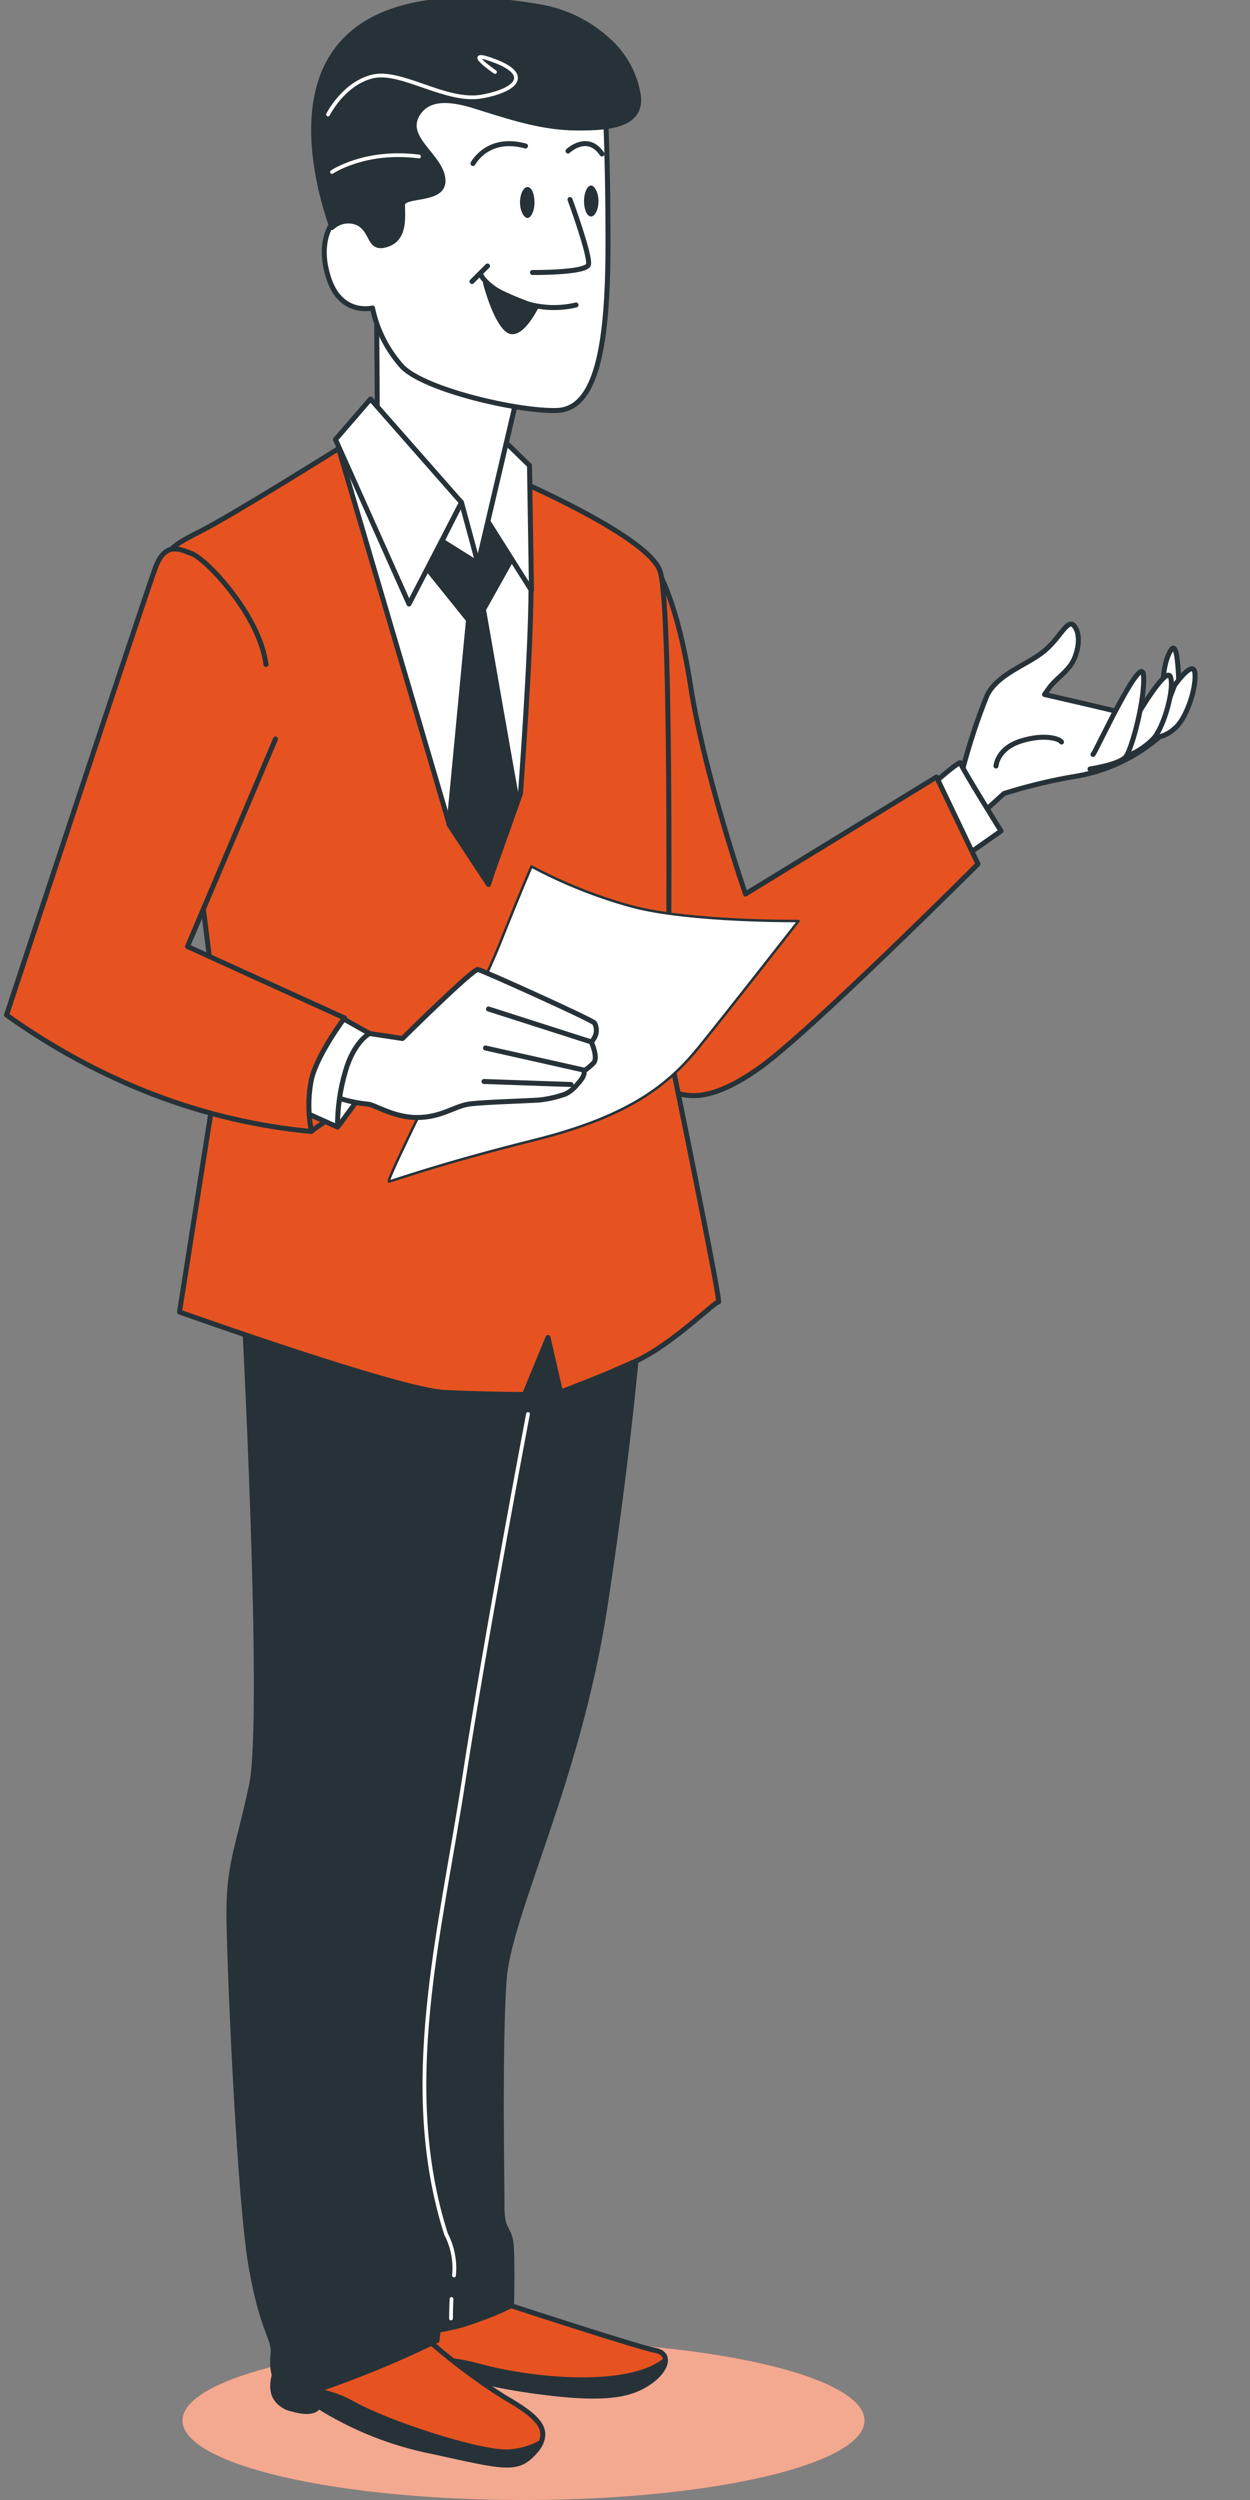 <?xml version="1.0" encoding="utf-8"?>
<!-- Generator: Adobe Illustrator 27.4.0, SVG Export Plug-In . SVG Version: 6.00 Build 0)  -->
<svg version="1.1" id="Warstwa_1" xmlns="http://www.w3.org/2000/svg" xmlns:xlink="http://www.w3.org/1999/xlink" x="0px" y="0px"
	 viewBox="0 0 250 500" style="enable-background:new 0 0 250 500;" xml:space="preserve">
<rect x="0" y="0" width="250" height="500" fill="#808080" stroke="none"/>
<style type="text/css">
	.st0{fill:#E65321;}
	.st1{opacity:0.5;fill:#FFFFFF;enable-background:new    ;}
	.st2{fill:#E65321;stroke:#263238;stroke-linecap:round;stroke-linejoin:round;}
	.st3{fill:#263238;stroke:#263238;stroke-linecap:round;stroke-linejoin:round;}
	.st4{fill:none;stroke:#FFFFFF;stroke-width:0.75;stroke-linecap:round;stroke-linejoin:round;}
	.st5{fill:#FFFFFF;stroke:#263238;stroke-linecap:round;stroke-linejoin:round;}
	.st6{fill:none;stroke:#263238;stroke-linecap:round;stroke-linejoin:round;}
	.st7{fill:#FFFFFF;stroke:#263238;stroke-width:0.5;stroke-linecap:round;stroke-linejoin:round;}
	.st8{fill:#263238;}
</style>
<g id="freepik--character-1--inject-12">
	<ellipse class="st0" cx="104.7" cy="484.1" rx="68.2" ry="15.9"/>
	<ellipse class="st1" cx="104.7" cy="484.1" rx="68.2" ry="15.9"/>
	<path class="st2" d="M102.4,461.2c0,0,25.4,8.3,28.7,8.9c3.3,0.6,2.3,4.1-1.6,6.6c-3.9,2.5-9.7,3.3-23.4,1.4s-16.3-4.5-17.2-4.1
		c-1,0.4-3.3,2.3-6.6,0.8c-3.3-1.6-4.9-7.8-1.6-10.6S102.4,461.2,102.4,461.2z"/>
	<path class="st3" d="M133,472.1c-7.5,6-27.1,3.9-36.9,1.2c-5.4-1.5-10.9-1.9-16.5-1.3c0.5,1.2,1.4,2.2,2.6,2.8
		c3.3,1.6,5.6-0.4,6.6-0.8c1-0.4,3.5,2.1,17.2,4.1s19.6,1.2,23.4-1.4C131.8,475.2,133,473.4,133,472.1z"/>
	<path class="st2" d="M84.7,467.2c5,4.5,10.4,8.6,16.1,12.2c7.2,4.1,9.7,6.8,6.2,10.9c-3.5,4.1-6.2,3.1-20.5,0
		c-8.1-1.6-15.9-4.7-22.9-9.1c0,0-0.6,1.9-5.2,0.6s-4.3-5-3.1-8.1S71.4,460.8,84.7,467.2z"/>
	<path class="st3" d="M107,490.3c0.5-0.5,0.9-1.1,1.2-1.8c-2.1,1.2-4.5,1.8-6.8,1.9c-5.7,0.1-23.6-5.6-30.9-9.7
		c-6-3.4-13.4-3.3-15.8-3.2c0.1,2.2,1.7,4,3.8,4.3c4.7,1.4,5.2-0.6,5.2-0.6c7,4.4,14.7,7.5,22.9,9.1
		C100.8,493.4,103.5,494.3,107,490.3z"/>
	<path class="st3" d="M128,262.8c0,0-1.6,23.2-7,58.5c-5.4,35.3-19.4,61.6-20.2,75c-0.9,13.4-0.4,39.7-0.4,45.1s1.7,3.7,1.9,8.5
		c0.2,4.8,0,11.2,0,11.2c-3.2,1.6-6.5,2.8-9.9,3.9c-1.9,0.5-3.8,0.9-5.8,1.2c0,0,0.8,1.6-3.3-8.3c-4.1-9.9-5.8-27.1-5.8-44
		c0-16.8,7.4-46.9,10.1-63.9c2.7-17,10.5-60.7,11.2-69.7c0.6-6.1,1.9-12.2,3.7-18c4.9,0.7,9.8,0.7,14.7,0
		C125,261.1,128,262.8,128,262.8z"/>
	<path class="st3" d="M48.7,260.1c0,0,4.5,83.5,1.6,97s-4.7,15.9-4.5,27.3c0.2,11.4,2.1,56.2,4.5,69.4s4.7,13.8,4.3,17.2
		c-0.4,3.5,0.8,6,1.6,6.6s0.6,2.9,11.2-1c6.8-2.5,13.5-5.3,20-8.5c0.5-4,0.7-8.1,0.6-12.2c0-9.1-4.7-15.9-4.7-22.9
		s-1.6-38.4,4.3-60.3c5.8-21.9,13.4-69,15.3-82.7c1.9-13.8,2.7-21.5,2.7-21.5c-10.3-0.2-20.5-1.6-30.4-4.5
		c-16.5-4.7-26.7-7.2-27.1-5.8C47.7,259.1,48,259.9,48.7,260.1C48.7,260.1,48.7,260.1,48.7,260.1z"/>
	<path class="st4" d="M90.3,459.8c-0.1,2.3-0.1,3.9-0.1,3.9"/>
	<path class="st4" d="M105.6,282.8c0,0-8.2,43-12.9,73.5c-4.7,30.5-12.9,61-3.5,90.5c1.3,2.5,1.9,5.4,1.6,8.3"/>
	<path class="st5" d="M192.6,153.6c1.3-4.9,2.9-9.8,4.8-14.5c2.1-4.3,7.8-6,11.2-8.7c3.5-2.7,5-7.2,6.4-5c1.4,2.1,0.4,6-1,7.8
		c-1.4,1.8-3.1,2.9-4.1,4.3l-1,1.4c0,0,13.6,3.1,16.5,3.9s11.2-0.4,8.1,3.1c-4.9,4.8-11.2,8.1-18,9.3c-5,0.8-9.9,2-14.7,3.5
		l-4.3,3.9L192.6,153.6z"/>
	<path class="st5" d="M187.4,156.1c0,0,4.7-4.1,4.7-3.5s8.1,13.6,8.1,13.6l-6.4,4.5L187.4,156.1z"/>
	<path class="st2" d="M130.5,112.3c0.6,1,4.8,6.8,7.6,24.8s11,41.7,11,41.7l38.2-23.4l8.3,17.4c0,0-33.5,33.5-43.6,40.7
		c-10.1,7.2-15.9,6.8-20.7,2.7c-4.8-4.1-3.5-69.4-3.5-77.7S130.5,112.3,130.5,112.3z"/>
	<path class="st5" d="M235.8,141.2c0,0,0.2-14-1.6-11.2c-1.8,2.8-1.7,7.9-1.7,11S235.8,141.2,235.8,141.2z"/>
	<path class="st5" d="M234.9,137.1c0,0,3.9-5.6,4.1-2.3s-1.9,9.3-4.2,11c-1.1,1-2.4,1.6-3.9,1.7L234.9,137.1z"/>
	<path class="st5" d="M227.3,143.3c0,0,6-10.3,6.8-7.9c0.8,2.3-1.2,9.7-3.3,12.2c-1.6,1.7-3.5,2.9-5.6,3.7L227.3,143.3z"/>
	<path class="st5" d="M218.6,150.9c0.6-0.6,9.7-20.5,10.1-15.9s-2.3,14.7-3.5,16.3c-1.2,1.6-7.2,2.5-7.2,2.5"/>
	<path class="st6" d="M199.2,153.2c0,0,0.2-3.5,5-5c4.8-1.5,7.8-0.4,8.1,0.2"/>
	<path class="st2" d="M68.7,89.1c0,0-22.3,14-28.7,17.2s-7,4.1-7.2,8.3c-0.2,4.3,11.4,95.1,11.4,95.1l-8.3,52.7
		c0,0,44,15.7,53.1,16.1c9.1,0.4,15.9,0.4,15.9,0.4l4.7-11.4l2.5,10.9c0,0,7.9-2.9,15.1-6.2c7.2-3.3,15.9-12,16.5-11.8
		s-10.1-51.7-10.1-51.7s1-87.2-1.6-94.5c-2.5-7.4-32.2-19.8-32.2-19.8c-6-1.9-12.2-3.4-18.4-4.7C75.1,88.7,70.4,88.1,68.7,89.1z"/>
	<path class="st5" d="M81.5,89.6c-6.4-1-11.1-1.6-12.8-0.6l-1,0.6l22.1,75.1l7.9,12l6.4-18c0,0,2.1-28.3,2.1-40.7
		c-0.1-7.2-0.5-14.4-1.3-21.6c-3.1-1.4-5.1-2.2-5.1-2.2C93.8,92.4,87.7,90.9,81.5,89.6z"/>
	<path class="st3" d="M83.4,111.2l10.3,12.8l-3.9,40.9l7.9,12c0,0,5.6-18.2,5.6-17.6c0,0.6-6.6-37.4-6.6-37.4l6.6-11.8l-7.2-13.4
		L83.4,111.2z"/>
	<polygon class="st5" points="96.9,103.2 106.3,118.1 105.9,93.1 99.1,86.5 	"/>
	<path class="st5" d="M75.3,57.3c0,0,0.2,30.6,0.2,32s20.1,23.4,20.1,23.4l8-34.1c0,0-15.1-4.8-19.4-11S76.2,55.9,75.3,57.3z"/>
	<polygon class="st5" points="74.1,79.8 92.3,100.5 81.8,120.8 67.1,87.9 	"/>
	<polygon class="st5" points="92.3,100.5 95.6,112.7 88.4,108.2 	"/>
	<path class="st7" d="M106.3,173.3c0,0-1.9,4.3-6.4,15.6c-4.5,11.3-23.1,47.6-22.1,47.4s9.9-3.5,29.1-8.3
		c19.2-4.8,26.9-11.2,32.9-18.6c6-7.4,19.9-25.2,19.9-25.2s-21.7,0.2-33.3-2.9C119.4,179.4,112.7,176.7,106.3,173.3z"/>
	<polygon class="st5" points="67.5,225.4 68,224.8 72.9,218.1 65.9,216.2 	"/>
	<polygon class="st2" points="62.3,226.2 65.3,224.1 61.5,222.6 	"/>
	<path class="st5" d="M73.9,206.7l6.6,1c0,0,14.1-14,15.1-13.8c1,0.2,22.9,10.1,23.3,10.7c0.5,0.9,0.5,2,0,2.9l-0.6,1
		c0,0,1.4,3.1,0.4,4.1c-0.6,0.6-1.2,1.1-1.9,1.6c0,0,0.4,0.8-1.2,2.5c-0.7,0.9-1.5,1.6-2.5,2.1c-1.7,0.6-3.4,1-5.2,1.2
		c-2.7,0.2-11,0.4-14,0.8c-3,0.4-5.6,2.7-10.5,2.7s-8.5-2.7-10.1-2.7c-1.9-0.2-3.8-0.6-5.6-1.2C67.6,219.4,65.2,209.2,73.9,206.7z"
		/>
	<line class="st6" x1="97.7" y1="201.8" x2="118.3" y2="208.4"/>
	<line class="st6" x1="97.1" y1="209.6" x2="116.7" y2="214"/>
	<line class="st6" x1="96.8" y1="216.3" x2="114.2" y2="216.9"/>
	<path class="st5" d="M67.7,203.2l6.2,3.5c0,0-3.1,1.6-4.8,7.5c-1.1,3.7-1.6,7.4-1.6,11.2l-7.8-3.5C59.7,222,56.7,208,67.7,203.2z"
		/>
	<path class="st2" d="M55.1,147.8l-17.6,41.5l31.4,14.3c0,0-5.4,7.2-6.6,12.2c-0.7,3.5-0.7,7,0,10.5c-10.8-1-21.4-3.5-31.6-7.4
		c-10.4-4-20.3-9.4-29.4-15.9c0,0,27.9-84.5,29.8-89.5s4.5-3.9,7.4-2.7c2.9,1.2,13.4,12.2,14.7,22.1"/>
	<path class="st5" d="M120.8,17.2c0,0,0.8,10.5,0.8,31.6s-2.5,33.1-10.3,33.3S85.1,78,80.5,73.4c-3-3.3-5.1-7.4-6-11.8
		c0,0-6.2,1.6-8.7-5.8s0.4-12.2,3.3-13.6s9.5,1,9.7-5.8c0.2-6.8-6.8-11.6-3.1-16.7c3.7-5,14.7-8.5,25.4-8.3c6.7,0.2,13.2,1.9,19.2,5
		L120.8,17.2z"/>
	<path class="st6" d="M114,39.9c0,0,4.1,11.2,3.7,13c-0.4,1.7-11.2,1.6-11.2,1.6"/>
	<path class="st6" d="M115.2,61c-3.8,0.9-7.8,0.6-11.4-0.8c-6.2-2.3-7.5-5-7.5-5"/>
	<line class="st6" x1="97.5" y1="53.2" x2="94.4" y2="56.3"/>
	<path class="st3" d="M97.1,56.6c0,0,1.8,7.1,4.3,9.3c2.5,2.2,5.8-4.5,5.8-4.5S99,58.5,97.1,56.6z"/>
	<path class="st8" d="M106.9,40.5c0,1.7-0.7,3.1-1.4,3.1s-1.5-1.4-1.5-3.1c0-1.7,0.7-3.1,1.5-3.1S106.9,38.7,106.9,40.5z"/>
	<path class="st8" d="M119.7,40.2c0,1.7-0.7,3.1-1.5,3.1s-1.4-1.4-1.4-3.1s0.7-3.1,1.4-3.1S119.7,38.5,119.7,40.2z"/>
	<path class="st6" d="M94.6,32.7c0,0,2.9-5.6,10.5-3.5"/>
	<path class="st6" d="M113.6,30.2c0,0,3.9-3.7,6.8,0.6"/>
	<path class="st3" d="M122.9,9.3c-4.1-4.3-9.5-7.1-15.3-8C88.3-2,60.3-1.1,62.9,29.9c0.5,5.3,1.7,10.5,3.5,15.6
		c1.5-1.4,3.6-1.7,5.4-0.8c2.9,1.7,1.9,5.4,5.6,4.2c3.7-1.2,3.1-5.6,3.1-7.9c0-2.3,8.1-0.6,8.1-4.8c0-5-8.6-8.6-4.8-13.8
		c2.9-4,9.3-1.8,13-0.6c6.1,1.9,12.1,3.8,18.7,3.8c5.7,0,14-0.2,11.9-7.8C126.7,14.6,125.1,11.7,122.9,9.3z"/>
	<path class="st4" d="M99,14.4c0,0-7.1-4.9,0-2.2c7.1,2.7,4.5,5.8-2.6,7.1c-7.2,1.3-16.1-5.4-21.9-4s-8.9,7.6-8.9,7.6"/>
	<path class="st4" d="M66.4,34.4c0,0,6.6-4.5,17.4-3.1"/>
</g>
</svg>
